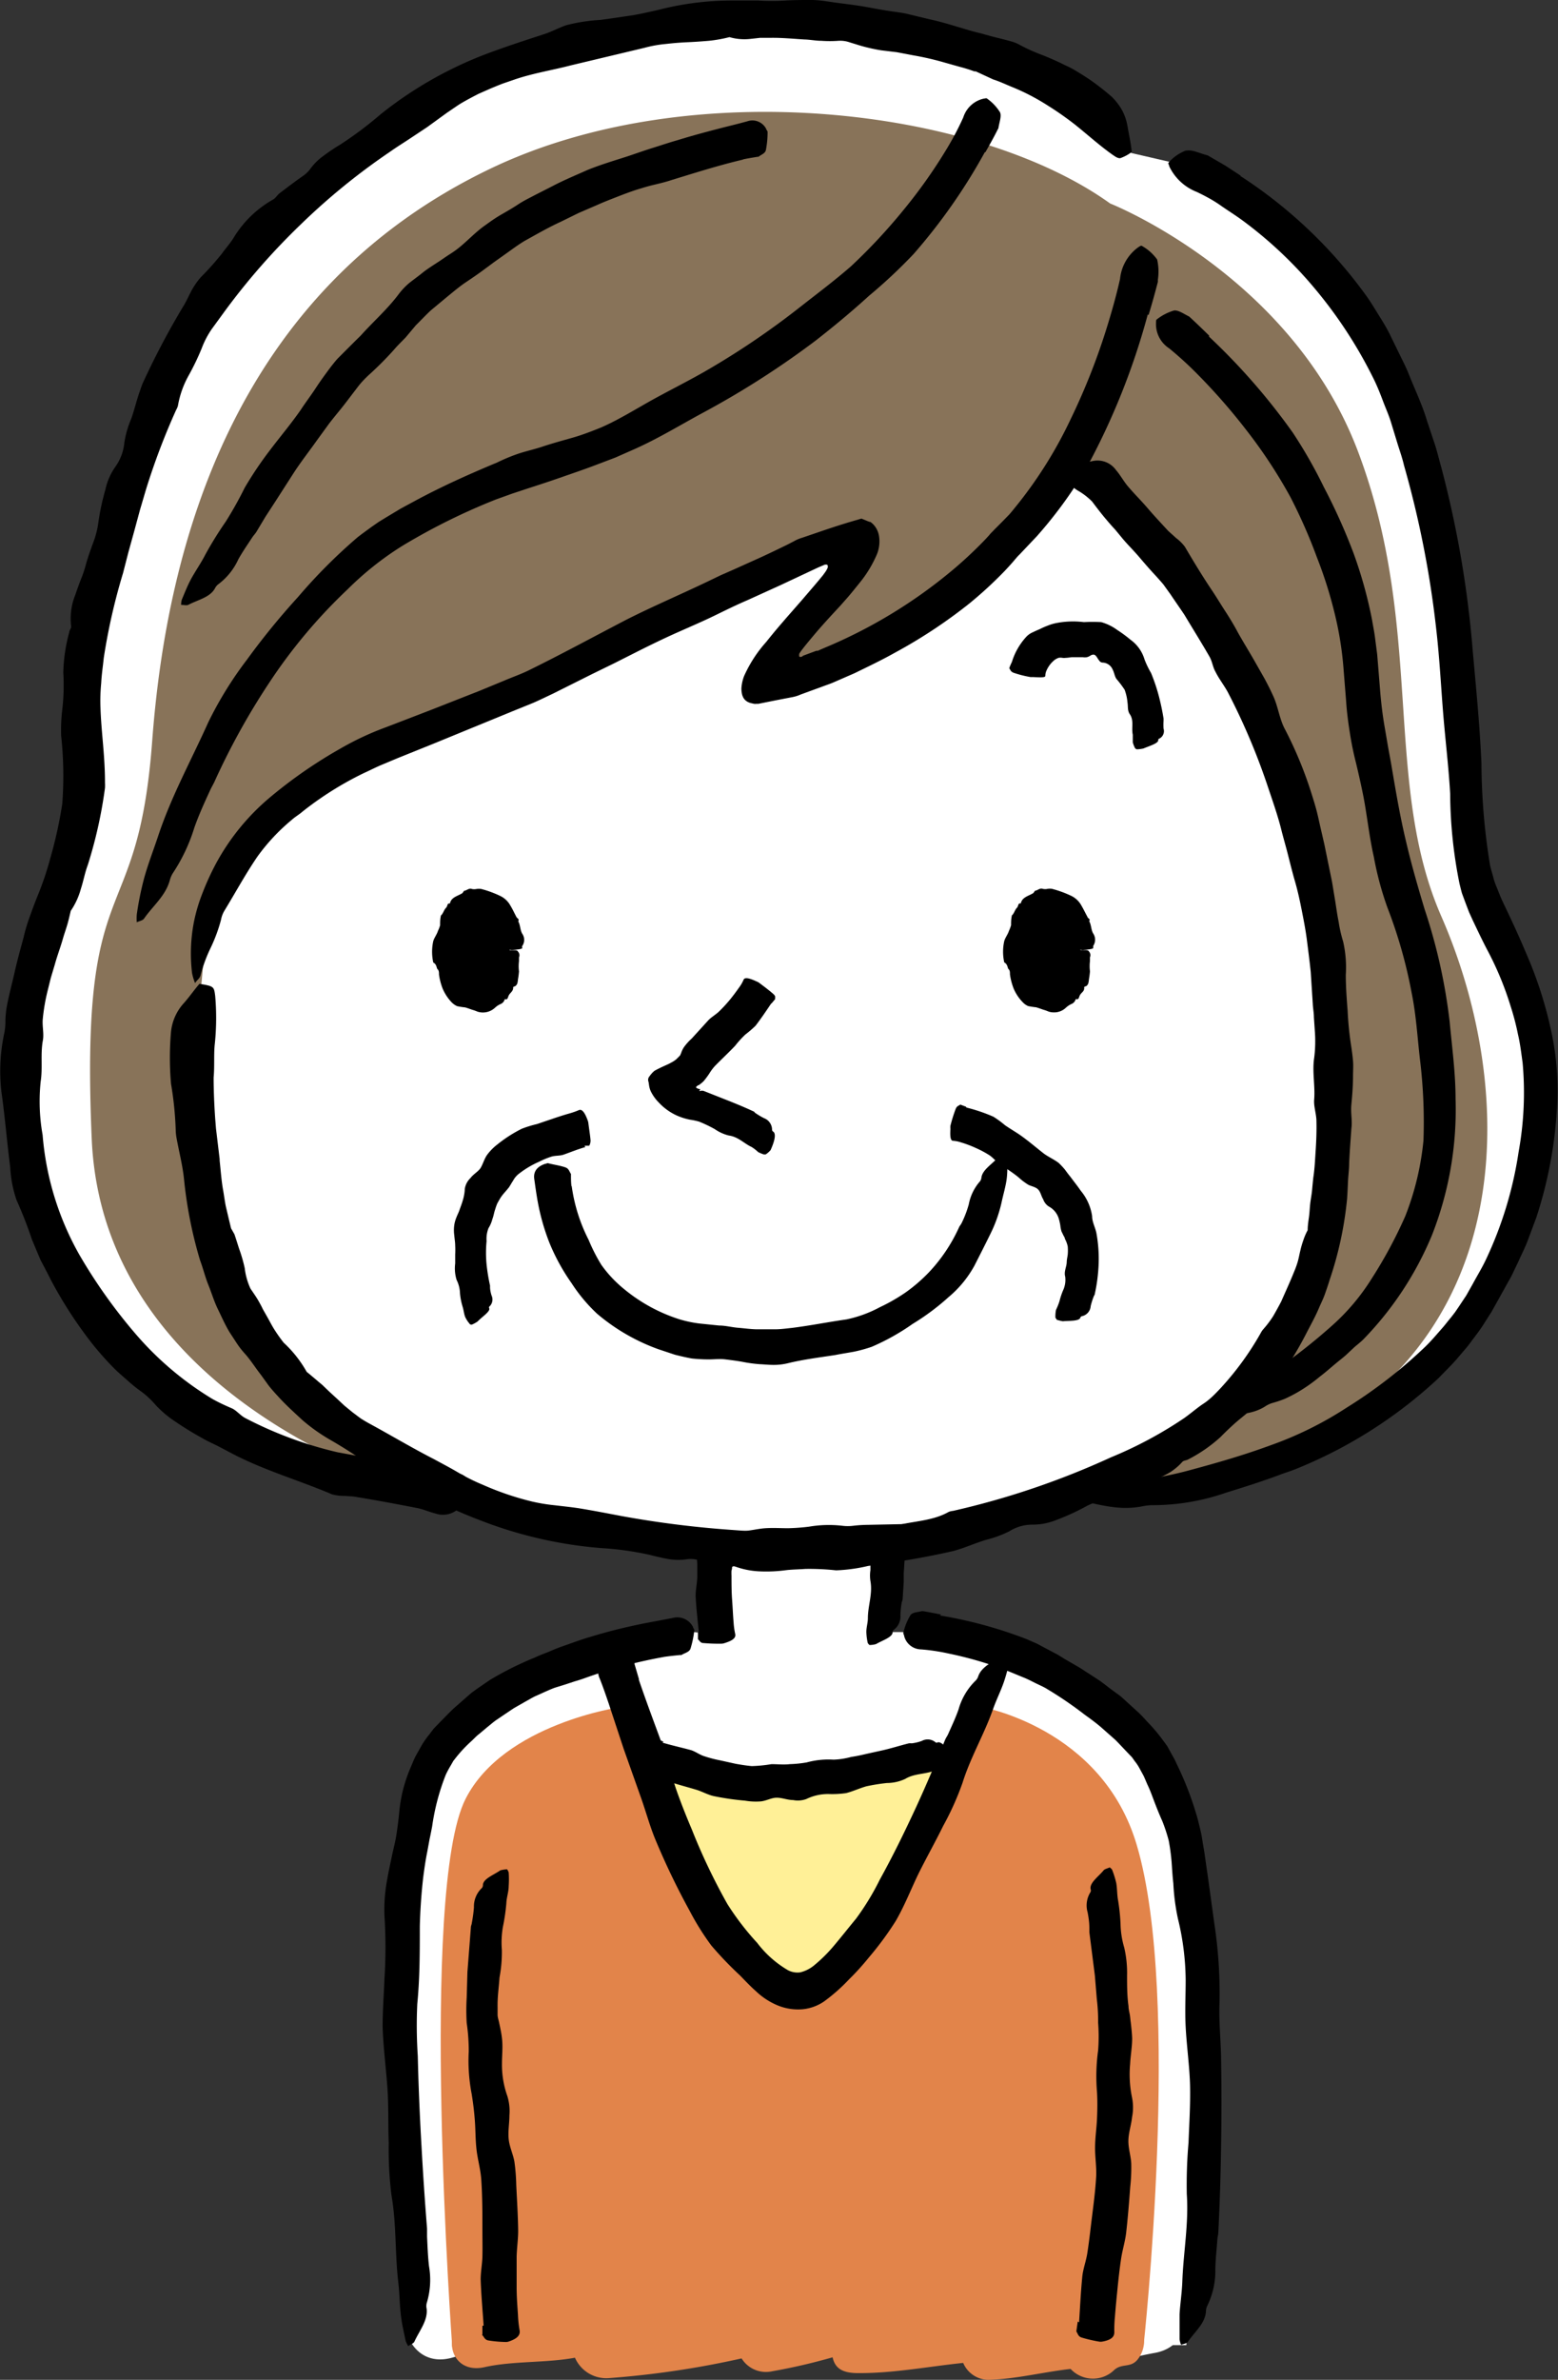 <svg xmlns="http://www.w3.org/2000/svg" viewBox="0 0 152.86 233.31"><rect x="0" y="0" width="152.86" height="233.31" fill="#333333" stroke="none"/><defs><style>.cls-1{fill:#fff;}.cls-2{fill:#887359;}.cls-3{fill:#e2844a;}.cls-4{fill:#fff097;}</style></defs><g id="Layer_2" data-name="Layer 2"><g id="イラスト"><path class="cls-1" d="M111.32,222.67c-1,.18-2,.5-3,.76a3.4,3.4,0,0,0-2.68-1.29c-3.67.08-7.34,1-11,1.21a4.13,4.13,0,0,0-3.94-1.51l-3.55.8a4.21,4.21,0,0,0-3.76-1.4c-2.74.31-5.49.8-8.23,1.23a3.51,3.51,0,0,0-3.4-2.49c-5.85.17-11.47,1.49-17.16,2.57a3.65,3.65,0,0,0-2.36-.89,30.58,30.58,0,0,0-9.43,1.49c-5,1.36-3.57,9.37,1.5,8,1.1-.3,2.2-.63,3.3-.9a4.14,4.14,0,0,0,3.52,1.14c3.16-.46,6.3-1.18,9.44-1.83a3.58,3.58,0,0,0,3.15,1.88,75.73,75.73,0,0,0,14.65-1.29c.85,1.19,2.31.54,4,.28,2.08-.32,4.14.68,6.2.22a4.59,4.59,0,0,0,1.84.67c3.81.54,7.46-.31,11.17-.79a4.06,4.06,0,0,0,2.72,1.39c3,.35,6.07-.73,9-1.25C118.47,229.74,116.48,221.74,111.32,222.67Z"/><path class="cls-1" d="M48.36,148.39a84.85,84.85,0,0,0,27.36,4.15h.41a84.66,84.66,0,0,0,27.27-4.67l1.61-.76s28.79-1.59,39.76-19.55,5-30.32,1-38.95.36-22.16-6.41-44.31-24.72-28.46-24.72-28.46L111,15S99.52-.49,69.2,1.38,18.35,24.24,11.35,49.19s.23,22.86-6.76,39.65c-9.26,22.23,0,55.89,41.8,57.75Z"/><path class="cls-2" d="M105.14,45.46a47.66,47.66,0,0,1-28.48,21c-4.5,1.13,11.07-14.14,6.54-13.35-4.82.84-13.11,6.58-21.74,10.33-10.08,4.38-20.32,7-29.23,13.75C18.77,87.42,20.4,92.6,19.58,98c0,0-1,25.13,7,35.35S43.7,147,43.7,147,10.19,138.85,9,111.67s4.5-19.82,5.93-39,8-44.14,33.3-56.19c19.57-9.31,47.61-5.93,60.69,3.47,0,0,17.78,7,24.32,24.32s2.42,32.42,8.17,45.56c8.58,19.62,7.77,49.66-28,56.2,0,0-4.7,1,0-3.07s18.39-6.33,17.37-39.84S117.8,57.32,105.14,45.46Z"/><path class="cls-1" d="M40.69,229.92s-5.38-49,3.42-59,24-10.91,24-10.91l2.59.28-.91-8.73h17L85.91,160h2.56s15.24.84,24,10.91,3.92,59,3.92,59Z"/><path class="cls-3" d="M44.37,230.09s-3.27-44.73,1.31-53.74c3.76-7.38,15.24-9,15.24-9S70.75,195,77.79,195s18.35-27.69,18.35-27.69,12,2,15.4,13.6c4.42,14.91.65,49.15.65,49.15Z"/><path class="cls-4" d="M64.07,173s6.55,20.51,14.21,20.51S93.81,172.3,93.81,172.3s-11.68,2.33-16,2.33S64.07,173,64.07,173Z"/><path class="cls-3" d="M107.26,226.09a51.75,51.75,0,0,0-6.45.85,2.46,2.46,0,0,0-2.37-1.52,91.1,91.1,0,0,0-9.18.89,3,3,0,0,0-3.53-3.13c-2,.33-4,.87-6,1.39a2.46,2.46,0,0,0-1.8-.76c-4.55.08-8.84,1.47-13.21,2.46a2.93,2.93,0,0,0-3.39-2.15q-7.28,1.23-14.47,2.82c-3.8.83-3.09,6,.71,5.12,2.8-.62,6-.39,8.84-.92a3.36,3.36,0,0,0,3.35,2,89.63,89.63,0,0,0,13-1.93,2.81,2.81,0,0,0,3,1.26,57.24,57.24,0,0,0,5.93-1.37c.27,1.27,1.23,1.57,2.67,1.55,3.41,0,6.76-.65,10.14-1a2.72,2.72,0,0,0,2.46,1.66c2.73-.07,5.39-.77,8.08-1.07a3,3,0,0,0,4.19.19c.79-.82,1.67-.22,2.39-1.12C113.79,228.54,109.81,224.33,107.26,226.09Z"/><path d="M50,93.13c0,2.35-1.51,4.64-3.27,4.6S43.57,95.36,43.62,93s1.5-4.64,3.27-4.61S50.05,90.78,50,93.13Z"/><path d="M50.21,93.13,49.29,93c-.42-.05-.51-.11-.42-.18a1,1,0,0,0,.18-.16.55.55,0,0,0,0-.5s-.07,0-.1-.07-.12,0-.09-.09c.22-.32,0-.59,0-.86s-.22-.33-.3-.51.09-.29,0-.35c-.37-.21-.46-.59-.74-.8l-.24-.2a.21.21,0,0,0-.28,0c-.1.07-.12-.08-.19-.14a.63.63,0,0,0-.23-.12.3.3,0,0,0-.24.1.19.19,0,0,1-.17.09.47.47,0,0,1-.22,0c-.09,0-.09.11-.15.12a.52.52,0,0,0-.45.29c-.09.22-.3.33-.35.58s-.13.29-.17.45a4.16,4.16,0,0,0,0,.61c0,.06-.08.11-.14.16a.22.22,0,0,0-.07.28c.06.12-.1.19-.17.28s-.09,0-.06,0c.31.24-.2.3-.25.48s-.26.22-.16.35a.52.52,0,0,1,.09.3c0,.07,0,.14-.16.22s-.14.16,0,.22.1.13.14.2a1.19,1.19,0,0,0,.19.2l.06.07a3.44,3.44,0,0,0,.24.68c0,.08.2.11.16.22s-.12.22-.07.3a.26.26,0,0,0,.09.12c.15.1.24.2,0,.5,0,.05,0,.05,0,.08s0,.21,0,.31,0,.07.05.07.17.14.18.28a.34.34,0,0,0,.33.28,3.13,3.13,0,0,1,1,.3.61.61,0,0,0,.35.07c.06,0,.11-.1.16-.14s.17.08.27.09a.43.43,0,0,0,.25,0,.35.35,0,0,0,.16-.22c0-.24.2-.33.31-.47s.29-.13.29-.32c0-.34.32-.45.39-.75a3.62,3.62,0,0,0,.14-.67c0-.12-.11-.28-.18-.41s0,0,0-.06-.09-.27-.16-.4a.42.42,0,0,1,0-.39c0-.07.22-.13.6-.18s.52-.1.77-.16c.8,0,.8,0,.89.14a.52.52,0,0,1,.1.57c0,.12,0,.25,0,.37a4,4,0,0,0,0,1s0,0,0,0a7.58,7.58,0,0,1-.1.78,2.17,2.17,0,0,1-.07.42.65.65,0,0,1-.16.22c-.06.07-.27.06-.24.18,0,.37-.31.49-.44.77s-.08.41-.39.36a.68.68,0,0,1-.4.47,1.93,1.93,0,0,0-.55.36,1.74,1.74,0,0,1-1.68.4c-.17-.06-.32-.13-.47-.17s-.53-.19-.79-.26a6.67,6.67,0,0,1-.78-.12,1.74,1.74,0,0,1-.56-.4,4.47,4.47,0,0,1-.86-1.32,6.07,6.07,0,0,1-.36-1.39c0-.18,0-.38-.13-.5s-.07-.48-.43-.67c0,0,0,0,0,0a4.8,4.8,0,0,1,0-2.1c.1-.34.35-.64.46-1a3.29,3.29,0,0,0,.21-.55c0-.28,0-.59.07-.9,0,0,0,0,0-.05.24-.2.28-.52.5-.75s.07-.45.4-.44c.1-.6.75-.72,1.2-1,.09-.07.14-.26.27-.26s.41-.27.67-.16a1.11,1.11,0,0,0,.47,0,1.69,1.69,0,0,1,.45,0,10.41,10.41,0,0,1,1.86.68,2.23,2.23,0,0,1,1,.94c.24.39.41.78.61,1.15.05.08.17.14.2.23s-.07.18,0,.24c.18.37.15.79.36,1.15a1.05,1.05,0,0,1,0,1.2c-.05.07,0,.14,0,.2S51.05,93.08,50.21,93.13Z"/><path d="M106,93.13c0,2.35-1.51,4.64-3.27,4.6S99.58,95.36,99.63,93s1.5-4.64,3.27-4.61S106.06,90.78,106,93.13Z"/><path d="M106.22,93.13,105.3,93c-.42-.05-.51-.11-.42-.18a1,1,0,0,0,.18-.16.55.55,0,0,0,0-.5s-.07,0-.1-.08-.12,0-.09-.08c.22-.32,0-.59,0-.86s-.22-.34-.3-.51.09-.29,0-.35c-.36-.21-.45-.59-.74-.8l-.23-.2a.22.22,0,0,0-.29,0c-.09.07-.11-.08-.18-.14a.72.72,0,0,0-.23-.12.3.3,0,0,0-.24.1.19.19,0,0,1-.17.09.53.53,0,0,1-.23,0c-.08,0-.08.11-.14.12a.52.52,0,0,0-.45.29c-.09.22-.3.34-.35.58s-.13.29-.17.45a4.16,4.16,0,0,0,0,.61c0,.07-.08.11-.14.16a.23.23,0,0,0-.08.28c.07.13-.09.19-.16.28s-.09,0-.06,0c.31.24-.2.3-.25.48s-.26.23-.16.35.07.2.1.3,0,.14-.17.22-.13.16,0,.22.1.13.14.2a1.19,1.19,0,0,0,.19.2l.06.07a3.23,3.23,0,0,0,.24.68c0,.08.2.12.16.22s-.12.22-.07.3,0,.09.09.13.24.19,0,.49c0,.05,0,.05,0,.08s0,.21,0,.31,0,.07.05.07.17.14.18.28a.34.34,0,0,0,.33.28,3.13,3.13,0,0,1,1,.3.61.61,0,0,0,.35.07c.06,0,.11-.1.16-.14s.17.08.27.09a.31.31,0,0,0,.41-.23,1.1,1.1,0,0,1,.31-.47c.09-.11.29-.13.29-.32,0-.34.32-.45.39-.75a3.8,3.8,0,0,0,.14-.67c0-.12-.11-.28-.18-.41a.09.09,0,0,1,0-.07c.06-.11-.09-.26-.16-.39a.42.42,0,0,1,0-.39q0-.1.6-.18c.28,0,.52-.1.77-.16.8,0,.8,0,.89.14a.52.52,0,0,1,.1.57c0,.12,0,.25,0,.37a4,4,0,0,0,0,1v0a7.06,7.06,0,0,1-.1.77,2.14,2.14,0,0,1-.07.43.62.62,0,0,1-.15.22c-.07.07-.27.06-.25.18.05.37-.3.49-.43.77s-.08.41-.4.36a.68.68,0,0,1-.4.47,2.08,2.08,0,0,0-.55.36,1.65,1.65,0,0,1-1.18.47,1.68,1.68,0,0,1-.5-.07c-.16-.06-.32-.13-.47-.17s-.53-.19-.79-.26a7.38,7.38,0,0,1-.78-.12,1.59,1.59,0,0,1-.55-.4,4.32,4.32,0,0,1-.87-1.32,6.07,6.07,0,0,1-.36-1.39c0-.18,0-.38-.13-.5s-.07-.48-.43-.67c0,0,0,0,0,0a4.76,4.76,0,0,1,0-2.09c.1-.35.35-.65.46-1a3.78,3.78,0,0,0,.21-.56c0-.28,0-.59.07-.9a.13.13,0,0,1,0-.05c.24-.2.28-.52.49-.74s.07-.46.4-.45c.11-.6.76-.72,1.21-1,.09-.07.14-.26.27-.26s.4-.27.67-.16a1.1,1.1,0,0,0,.47,0,1.3,1.3,0,0,1,.44,0,10.52,10.52,0,0,1,1.87.68,2.23,2.23,0,0,1,1,.94c.23.39.41.78.61,1.14,0,.09.17.15.2.24s-.07.18,0,.24c.18.37.15.79.36,1.14a1.09,1.09,0,0,1,0,1.21c0,.07,0,.13,0,.2S107.06,93.07,106.22,93.13Z"/><path d="M105.31,45.72c.66-.19,1.29-.4,1.94-.53a2.23,2.23,0,0,1,2.25.9c.4.46.69,1,1.09,1.5.64.77,1.36,1.47,2,2.22s1.33,1.48,2,2.21c.26.25.53.47.79.72a4.18,4.18,0,0,1,.87.86c.85,1.44,1.7,2.85,2.62,4.22.46.68.88,1.39,1.33,2.08s.88,1.4,1.26,2.12c.56,1,1.19,2,1.75,3l.87,1.53c.27.51.53,1,.78,1.56.54,1.09.65,2.37,1.23,3.42a39.13,39.13,0,0,1,2.59,6.28c.17.54.34,1.08.49,1.65s.26,1.12.39,1.68l.38,1.65.34,1.66.41,2,.33,2c.1.65.19,1.29.32,1.93a13.12,13.12,0,0,0,.44,1.93,11.32,11.32,0,0,1,.26,3.25c0,1.18.09,2.36.18,3.54a32.47,32.47,0,0,0,.36,3.53c.07.47.13.93.17,1.4s0,.94,0,1.41c0,.94-.07,1.88-.16,2.81s.11,1.58,0,2.37c-.08,1.14-.17,2.28-.22,3.41,0,.57-.08,1.15-.11,1.73s-.05,1.15-.09,1.73a35.18,35.18,0,0,1-1.72,8c-.14.47-.3.92-.46,1.38s-.38.89-.57,1.33c-.37.89-.85,1.73-1.29,2.59a35.28,35.28,0,0,1-3.84,5.92,13.76,13.76,0,0,1-1.88,1.78c-.46.39-.93.75-1.37,1.15s-.87.81-1.29,1.24a14.59,14.59,0,0,1-3.2,2.21c-.18.09-.44.09-.56.24a5.74,5.74,0,0,1-1.18,1,9.24,9.24,0,0,1-1.38.67c-1,.4-2,.63-2.87,1.08a41.3,41.3,0,0,0-3.86,1.52,22.43,22.43,0,0,1-3,1.39,6.27,6.27,0,0,1-2.37.48,4.23,4.23,0,0,0-2.32.66,10.89,10.89,0,0,1-2.27.83c-.82.25-1.61.58-2.43.86-.29.09-.58.19-.88.26-2.73.62-5.49,1.07-8.26,1.44a16.13,16.13,0,0,1-3.14.43,24.87,24.87,0,0,0-3-.14c-.63.05-1.26.05-1.88.12a14.46,14.46,0,0,1-2.62.12,8,8,0,0,1-2.58-.54,4.54,4.54,0,0,0-.91-.07c-.89-.17-1.78-.34-2.66-.53a2.74,2.74,0,0,0-.9-.06,5.86,5.86,0,0,1-1.87,0c-.61-.11-1.22-.25-1.83-.41a30.27,30.27,0,0,0-4.77-.67A41.85,41.85,0,0,1,47,149c-.76-.29-1.52-.6-2.26-.93l-1.13-.47-1.11-.5a11.86,11.86,0,0,0-1.14-.4c-.39-.14-.77-.26-1.14-.42a15.66,15.66,0,0,1-2.78-1.82c-1.61-1.15-3.22-2.26-5-3.28a17.64,17.64,0,0,1-2.76-1.95c-.83-.77-1.68-1.53-2.44-2.38-.3-.32-.59-.65-.87-1l-.78-1.08c-.55-.7-1-1.44-1.6-2.1a8.17,8.17,0,0,1-.77-1l-.7-1.07c-.44-.73-.78-1.51-1.15-2.27s-.61-1.58-.93-2.37-.51-1.61-.81-2.4a42.31,42.31,0,0,1-1.58-8c-.14-1.34-.49-2.67-.73-4a4.78,4.78,0,0,1-.08-.76,33.26,33.26,0,0,0-.46-4.54,29.3,29.3,0,0,1,0-5.13,4.91,4.91,0,0,1,1.26-2.79c.55-.62,1-1.28,1.53-1.89,1.43.23,1.42.28,1.54,1.16a24.75,24.75,0,0,1-.05,4.87c-.09,1,0,2.1-.1,3.15,0,1.32.06,2.65.15,4l.08,1,.12,1,.24,2v.15c.11,1,.18,2.06.36,3,.08.49.15,1,.24,1.46l.34,1.44.18.74L23,121c.17.49.32,1,.47,1.45a14.84,14.84,0,0,1,.54,1.87,6.61,6.61,0,0,0,.56,2c.29.44.6.86.85,1.32.13.23.25.45.36.69l.38.67c.26.45.49.92.77,1.36s.58.86.9,1.27a11.65,11.65,0,0,1,2.26,2.86c.52.42,1,.84,1.53,1.28l.72.69.73.67.73.68.78.64.8.6c.28.18.57.35.86.51,2.12,1.15,4.17,2.38,6.32,3.48.79.43,1.6.85,2.38,1.31s1.6.87,2.45,1.22a28.3,28.3,0,0,0,4.75,1.62,17.49,17.49,0,0,0,2.28.38c.76.09,1.53.17,2.29.28,1.43.23,2.86.51,4.29.78A98.36,98.36,0,0,0,72,150a93.06,93.06,0,0,0,11.08.19,16.22,16.22,0,0,0,4.24-.46c1.9-.63,4-.51,5.76-1.51a1.58,1.58,0,0,1,.43-.1A79,79,0,0,0,109,142.87a39.74,39.74,0,0,0,7.19-3.85c.65-.46,1.26-1,1.9-1.42s1.19-1,1.74-1.59a28.73,28.73,0,0,0,3.86-5.32,1.92,1.92,0,0,1,.23-.35,10.26,10.26,0,0,0,1-1.32c.27-.47.53-.94.78-1.42.44-1,.9-2,1.3-3a8.29,8.29,0,0,0,.35-1c.09-.34.15-.68.23-1a8.94,8.94,0,0,1,.29-1,6,6,0,0,1,.43-1c0-.44.07-.88.13-1.31s.07-.87.12-1.3.14-.86.18-1.3.08-.87.13-1.3c.13-.85.17-1.79.23-2.7s.09-1.84.07-2.76c0-.73-.29-1.46-.22-2.17.1-1.36-.21-2.72,0-4.06a13.06,13.06,0,0,0,.06-2.65l-.09-1.33c0-.43-.09-.87-.11-1.31l-.2-3.11c-.1-1-.24-2.06-.37-3.09s-.32-2-.53-3.06-.42-2-.72-3c-.22-.79-.42-1.59-.62-2.38s-.43-1.57-.63-2.36c-.36-1.47-.91-3-1.43-4.56a64.1,64.1,0,0,0-3.84-9c-.37-.68-.86-1.29-1.21-2-.26-.45-.31-1-.58-1.47-.8-1.39-1.64-2.73-2.46-4.1-.44-.66-.9-1.31-1.36-2l-.72-1c-.26-.3-.52-.6-.79-.89-.54-.58-1.06-1.18-1.57-1.78s-1.08-1.16-1.59-1.76l-.76-.92c-.27-.29-.53-.58-.78-.88-.52-.6-1-1.23-1.49-1.88a6.61,6.61,0,0,0-1.27-1C105,47.68,104.87,47.35,105.31,45.72Z"/><path d="M112.61,30.83A69,69,0,0,1,106.53,46a42.82,42.82,0,0,1-4.81,6.58l-1.64,1.73-.21.21-.09.1s0,0,0,0l-.4.47c-.27.31-.54.6-.81.89a40.09,40.09,0,0,1-3.47,3.19A49.63,49.63,0,0,1,87.78,64c-1.28.72-2.61,1.35-3.94,2l-2,.87c-.3.14-.79.3-1.21.46l-1.29.47-.79.29a3.63,3.63,0,0,1-.79.25l-1.66.32L74.4,69l-.21,0A.69.69,0,0,1,74,69a2.61,2.61,0,0,1-.27-.06,1.27,1.27,0,0,1-.54-.24,1,1,0,0,1-.25-.29,1.66,1.66,0,0,1-.13-.32,2.86,2.86,0,0,1-.07-.57A4,4,0,0,1,73,66.29a12.86,12.86,0,0,1,2.17-3.35c1-1.25,1.35-1.63,1.93-2.31l1.62-1.85c.53-.62,1.06-1.23,1.58-1.85l.43-.52.19-.26a2.31,2.31,0,0,0,.28-.48.37.37,0,0,0,0-.25.14.14,0,0,0-.11-.07s-.1,0-.15,0l-.66.28-.62.29-3.09,1.45-3.26,1.48c-1.1.47-2.17,1-3.26,1.53s-2.19,1-3.29,1.49c-1.46.64-2.9,1.34-4.33,2.06l-2.14,1.08-2.19,1.07L54.26,68c-.64.3-1.29.62-1.93.9l-2,.81-7.85,3.22L39,74.33l-1.67.7c-.55.24-1.08.51-1.63.76a32.4,32.4,0,0,0-6,3.76c-.34.3-.75.53-1.09.84A19.35,19.35,0,0,0,25.24,84c-1.19,1.75-2.15,3.53-3.25,5.33a2.76,2.76,0,0,0-.31.86,15.78,15.78,0,0,1-1,2.71,14.31,14.31,0,0,0-1,2.71c-.07.31-.37.48-.54.77a5.19,5.19,0,0,1-.3-1A16.22,16.22,0,0,1,19,90.52a16.49,16.49,0,0,1,.88-3,26,26,0,0,1,1.3-2.84,22.31,22.31,0,0,1,5.31-6.51,46,46,0,0,1,6.85-4.75,28.63,28.63,0,0,1,4.41-2.08l4.45-1.71,4.84-1.9,2.42-1c.8-.34,1.63-.63,2.39-1,3.26-1.6,6.38-3.3,9.65-5,2.6-1.31,5.3-2.46,7.93-3.72l1.29-.62,1.32-.58,2.62-1.18c.87-.4,1.74-.82,2.6-1.24l.64-.33a3.44,3.44,0,0,1,.77-.33l2.08-.71c.82-.28,1.66-.55,2.51-.81l1.26-.37.63.26.16.06.07,0,.1.07a1.91,1.91,0,0,1,.37.38,2.16,2.16,0,0,1,.38.87,3.35,3.35,0,0,1-.18,1.83,11.67,11.67,0,0,1-1.76,2.89l-.59.73c-.19.23-.42.51-.58.69l-.69.78c-.93,1-1.86,2-2.73,3.05-.41.49-.84,1-1.19,1.49l-.1.16,0,.08a.3.3,0,0,0,0,.12c0,.14.15.11.25.08a.26.26,0,0,0,.12-.09l.83-.31.49-.18.14,0,.22-.1.44-.19a48.79,48.79,0,0,0,12.84-7.86,40.76,40.76,0,0,0,3-2.84l.31-.34a2.35,2.35,0,0,1,.19-.22l.15-.15.18-.19.73-.73.73-.75c.23-.26.45-.54.67-.81a42.34,42.34,0,0,0,5.38-8.6,64.36,64.36,0,0,0,3.44-8.67c.52-1.66,1-3.35,1.37-5a4.37,4.37,0,0,1,1.8-3.12c.11-.06.26-.18.33-.13a4.61,4.61,0,0,1,1.51,1.34,5.31,5.31,0,0,1,.07,2,.84.84,0,0,1,0,.2c-.28,1.08-.58,2.17-.91,3.24Z"/><path d="M46.41,146.22c-.44.54-.85,1.08-1.31,1.57a2.25,2.25,0,0,1-2.37.59c-.61-.15-1.2-.42-1.81-.54-2-.39-4-.76-6-1.09-.36-.07-.73-.06-1.09-.1a4.29,4.29,0,0,1-1.25-.15c-3.17-1.35-6.45-2.29-9.52-3.85l-1.62-.85c-.54-.28-1.1-.51-1.63-.83A32.33,32.33,0,0,1,16.67,139a10.73,10.73,0,0,1-1.42-1.28,8.39,8.39,0,0,0-1.38-1.29,14.8,14.8,0,0,1-1.39-1.12c-.44-.39-.9-.77-1.31-1.19a29.84,29.84,0,0,1-2.35-2.68,42.08,42.08,0,0,1-3.85-6c-.32-.65-.66-1.28-1-1.93l-.84-2a41.17,41.17,0,0,0-1.5-3.84A11.68,11.68,0,0,1,1,114.41c-.32-2.47-.51-4.9-.86-7.37a17.71,17.71,0,0,1,.3-5.85A5.84,5.84,0,0,0,.53,100a10.24,10.24,0,0,1,.12-1.23c.21-1.17.53-2.32.79-3.48s.58-2.3.89-3.45a16,16,0,0,1,.6-2c.23-.65.49-1.34.73-1.94a30.57,30.57,0,0,0,1.28-3.78,42.63,42.63,0,0,0,1.17-5.32A36.67,36.67,0,0,0,6,72.13a17.12,17.12,0,0,1,.11-2.57,20.75,20.75,0,0,0,.1-3.62A16.27,16.27,0,0,1,6.79,62c0-.21.22-.41.19-.6a6.23,6.23,0,0,1,.41-3.09c.17-.5.35-1,.53-1.47a11.07,11.07,0,0,0,.5-1.47c.18-.68.43-1.35.66-2a9.18,9.18,0,0,0,.55-2A23.18,23.18,0,0,1,10.34,48a6.1,6.1,0,0,1,1-2.27,4.86,4.86,0,0,0,.86-2.33,9.59,9.59,0,0,1,.69-2.38c.29-.83.49-1.69.78-2.53.11-.3.2-.6.32-.89A76.55,76.55,0,0,1,18,30c.29-.47.52-1,.77-1.47a7.39,7.39,0,0,1,.92-1.34,27.77,27.77,0,0,0,2.06-2.3c.38-.53.81-1,1.16-1.56a10.57,10.57,0,0,1,3.87-3.76c.27-.15.43-.46.68-.65.75-.56,1.48-1.13,2.25-1.66a3.14,3.14,0,0,0,.68-.63,5.67,5.67,0,0,1,1.36-1.36,17.39,17.39,0,0,1,1.61-1.08,37.07,37.07,0,0,0,4-3A38.4,38.4,0,0,1,48.5,5c1.58-.58,3.17-1.09,4.76-1.61.79-.24,1.52-.65,2.3-.92a17.62,17.62,0,0,1,3.37-.52c1-.13,2-.29,3-.43.5-.08,1-.18,1.49-.29s1-.21,1.49-.34A28.9,28.9,0,0,1,71.71.05c.89,0,1.79,0,2.68,0a21.47,21.47,0,0,0,2.66,0C77.9,0,78.75,0,79.61,0s1.69.17,2.54.28,1.69.21,2.53.35,1.68.32,2.52.44c.68.11,1.37.17,2,.34l2,.48c1.36.29,2.67.73,4,1.11.34.1.69.19,1,.26l1,.28c.69.18,1.39.34,2.08.54a3.29,3.29,0,0,1,.75.31,17.49,17.49,0,0,0,2.22,1c.75.3,1.49.62,2.24,1a9.33,9.33,0,0,1,1.21.64c.4.24.79.49,1.17.74a25.9,25.9,0,0,1,2.2,1.71,5.85,5.85,0,0,1,1,1.29,5.09,5.09,0,0,1,.55,1.59c.15.87.34,1.71.42,2.54a4.11,4.11,0,0,1-1.14.61c-.25,0-.41-.11-.76-.35-1.31-.93-2.48-2-3.74-3a31.24,31.24,0,0,0-2.58-1.8,21.35,21.35,0,0,0-3.52-1.83c-.62-.25-1.21-.54-1.85-.74L95.74,7,95.6,7a14.92,14.92,0,0,0-1.48-.46l-1.49-.42a27.92,27.92,0,0,0-3-.69L88,5.12C87.5,5.06,87,5,86.43,4.93a17.5,17.5,0,0,1-2-.45l-1.07-.33A2.84,2.84,0,0,0,82.26,4a11.79,11.79,0,0,1-1.68,0c-.56,0-1.11-.12-1.67-.13-1.11-.07-2.22-.18-3.34-.16-.32,0-.65,0-1,0l-1,.11a5.25,5.25,0,0,1-2-.18A13.67,13.67,0,0,1,69.55,4c-.71.06-1.41.11-2.11.14s-1.41.09-2.11.17a12,12,0,0,0-2.07.37L56,6.41c-1.8.47-3.66.76-5.44,1.36l-1.22.42c-.4.15-.8.32-1.19.48l-1.18.52q-.57.29-1.14.6c-.34.19-.68.38-1,.6l-1,.68-1.9,1.38-1.84,1.22c-.62.41-1.24.79-1.84,1.22A64.32,64.32,0,0,0,29.51,22a66.07,66.07,0,0,0-7.43,8.47l-1.29,1.77a8.73,8.73,0,0,0-1,1.91,24.88,24.88,0,0,1-1.33,2.75,9.31,9.31,0,0,0-1,2.86,1.48,1.48,0,0,1-.17.41A67.22,67.22,0,0,0,14.32,48l-.59,2-.56,2.07-.57,2.06-.53,2.06a59.77,59.77,0,0,0-1.89,8.31c-.08.81-.21,1.63-.25,2.45a18.33,18.33,0,0,0-.07,2.46c.07,2.33.45,4.73.44,7.34a4.07,4.07,0,0,1,0,.5,44.58,44.58,0,0,1-1.68,7.53c-.29.76-.43,1.58-.68,2.34a7.2,7.2,0,0,1-1,2.18c-.12.51-.21.92-.34,1.36s-.28.86-.41,1.3c-.24.87-.57,1.71-.81,2.59l-.39,1.3-.33,1.33a18.77,18.77,0,0,0-.46,2.68c-.08.72.14,1.48,0,2.17-.24,1.33,0,2.69-.21,4a18.69,18.69,0,0,0,.19,5.23A28.46,28.46,0,0,0,7.78,123a51.87,51.87,0,0,0,5.6,7.86,31.19,31.19,0,0,0,7.38,6.24c.67.39,1.37.7,2.06,1,.46.25.81.71,1.28.94a38.38,38.38,0,0,0,9,3.33c3.19.6,6.4,1.09,9.6,2a7,7,0,0,0,1.71.08C45.53,144.42,45.81,144.65,46.41,146.22Z"/><path d="M121.68,17.24a46.14,46.14,0,0,1,12.5,11.94c.41.59.77,1.2,1.15,1.81s.75,1.21,1.06,1.85l.93,1.91c.31.64.64,1.27.9,1.93.6,1.51,1.32,3,1.78,4.55l.77,2.31c.25.77.43,1.55.65,2.32a102.42,102.42,0,0,1,3.08,18c.33,3.67.69,7.34.85,11a63.05,63.05,0,0,0,.85,10c.08.36.19.7.29,1.06a5.89,5.89,0,0,0,.33,1l.4,1c.15.35.33.72.5,1.08.69,1.44,1.37,2.92,2,4.42a39.73,39.73,0,0,1,2.44,7.51,27.47,27.47,0,0,1,.58,8,41.8,41.8,0,0,1-2,10.41l-.81,2.17c-.26.73-.62,1.4-.93,2.11l-.48,1a9,9,0,0,1-.52,1l-1.11,2-.56,1-.64,1c-.41.68-.9,1.3-1.37,1.93-.23.32-.48.62-.74.92l-.76.89c-.53.59-1.09,1.13-1.63,1.7a45.34,45.34,0,0,1-13.89,8.89c-.5.21-1,.37-1.52.55-1.83.7-3.7,1.28-5.56,1.86a21.86,21.86,0,0,1-7.24,1.2,6.28,6.28,0,0,0-1,.13c-2.33.43-4.29-.25-6.31-.64-.31-.06-.5-.37-.73-.57.32-.08.65-.22,1-.27,1.58-.23,3.15-.55,4.72-.84,2-.36,4.06-.69,6-1.22,2.69-.72,5.36-1.49,8-2.46a35.14,35.14,0,0,0,7.45-3.68,47.3,47.3,0,0,0,7.65-5.91c.64-.61,1.2-1.28,1.78-1.94.29-.33.55-.69.82-1l.4-.52.37-.54.73-1.1.66-1.17c.42-.78.89-1.54,1.27-2.35A37.65,37.65,0,0,0,149,112.9a32.44,32.44,0,0,0,.39-8.69c-.13-.94-.24-1.89-.46-2.82a24.72,24.72,0,0,0-.73-2.78A31,31,0,0,0,146,93.28c-.53-1-1-2-1.51-3.07l-.36-.79-.35-.92-.34-.92c-.09-.31-.16-.62-.24-.93a45.65,45.65,0,0,1-.92-8.85c-.16-2.76-.5-5.47-.71-8.16s-.36-5.46-.68-8.16a97.6,97.6,0,0,0-3.14-15.86c-.17-.74-.42-1.43-.64-2.14l-.65-2.13c-.22-.71-.53-1.38-.79-2.08s-.54-1.39-.86-2.05A44.22,44.22,0,0,0,129,28.29a40.6,40.6,0,0,0-7-6.61c-.72-.54-1.48-1-2.23-1.53s-1.53-.94-2.34-1.33a5,5,0,0,1-2.71-2.51c0-.11-.14-.29-.08-.35a4.19,4.19,0,0,1,1.68-1.19,2.13,2.13,0,0,1,1,.1c.37.11.77.26,1.12.35a.75.75,0,0,1,.2.1l1.57.91,1.53,1Z"/><path d="M75.65,98.4c-.49.73-1,1.48-1.52,2.16a10.66,10.66,0,0,1-1,.86c-.37.35-.71.73-1,1.1-.66.7-1.37,1.35-2,2a4.92,4.92,0,0,0-.54.73,8.12,8.12,0,0,1-.56.75l-.11.1-.09.08-.18.14-.1.07-.05,0-.08.06c-.09.08-.17.12-.1.19a.76.76,0,0,0,.33.13c.07,0,.08,0,0,.11s0,.07.09.07,0-.06.3,0l2.53,1c.77.31,1.55.63,2.34,1,.08,0,.13.13.21.17a6.9,6.9,0,0,0,.84.5,1.22,1.22,0,0,1,.79,1.15.22.22,0,0,0,.11.17c.38.26,0,1.25-.26,1.82a2.3,2.3,0,0,1-.47.41,1.14,1.14,0,0,1-.21,0,4.6,4.6,0,0,1-.53-.22,3.85,3.85,0,0,0-.66-.51c-.72-.33-1.31-1-2.23-1.12a4.21,4.21,0,0,1-1.38-.63,13.43,13.43,0,0,0-1.53-.73,6.38,6.38,0,0,0-.89-.19,6.1,6.1,0,0,1-1.32-.42,5.56,5.56,0,0,1-1.76-1.28,4.08,4.08,0,0,1-.69-.93,2,2,0,0,1-.22-.58c-.05-.23-.05-.41-.1-.55a.52.52,0,0,1,.12-.5,2.59,2.59,0,0,1,.48-.53c.39-.22.83-.42,1.23-.6.23-.1.36-.18.51-.26s.27-.17.4-.27l.32-.32a.37.37,0,0,0,.1-.16l.06-.14a2.55,2.55,0,0,1,.26-.55,5.34,5.34,0,0,1,.78-.87l1.63-1.79c.32-.33.76-.57,1.09-.9A14.58,14.58,0,0,0,71.62,98c.32-.39.62-.8.91-1.21a3.54,3.54,0,0,0,.42-.73c.09-.22.39-.25,1.22.13a2.29,2.29,0,0,1,.27.13c.48.36,1,.75,1.38,1.08s.17.36.24.54c0,0,0,0,0,0l-.35.42Z"/><path d="M57.42,112.46c-.72.2-1.42.49-2.13.74-.35.12-.78.08-1.15.18a7.62,7.62,0,0,0-1.22.5,9.14,9.14,0,0,0-2.12,1.28,2.23,2.23,0,0,0-.46.59c-.14.21-.26.43-.39.63-.28.37-.61.68-.85,1.06-.11.18-.21.36-.31.54a5.89,5.89,0,0,0-.21.59c-.11.31-.15.64-.27.94a3.15,3.15,0,0,1-.38.89,2.85,2.85,0,0,0-.19,1.27,11.78,11.78,0,0,0,0,2.3,18.6,18.6,0,0,0,.34,2.07c0,.07,0,.15,0,.22a3.22,3.22,0,0,0,.15.75A.93.93,0,0,1,48,128.1a.14.14,0,0,0,0,.16c.12.31-.7.83-1.15,1.3a3.22,3.22,0,0,1-.55.3c-.08,0-.2,0-.23-.09a2.77,2.77,0,0,1-.43-.66c-.12-.31-.14-.64-.25-1a6.43,6.43,0,0,1-.26-1.32,3.1,3.1,0,0,0-.33-1.31,3.8,3.8,0,0,1-.14-1.61c0-.29,0-.59,0-.88a8.85,8.85,0,0,0,0-.89c0-.32-.06-.64-.09-1a3.58,3.58,0,0,1,0-1,3.21,3.21,0,0,1,.21-.75c.09-.24.22-.48.3-.72s.24-.63.34-1a3.81,3.81,0,0,0,.12-.51,3.09,3.09,0,0,0,.06-.55,1.86,1.86,0,0,1,.56-1.08c.3-.4.78-.64,1-1s.37-.93.66-1.31a5.14,5.14,0,0,1,1-1,13.24,13.24,0,0,1,2.37-1.52,11.15,11.15,0,0,1,1.49-.46l1.71-.58c.51-.17,1-.33,1.54-.48a7.55,7.55,0,0,0,.87-.31c.23-.1.51.07.83.93a1.61,1.61,0,0,1,.09.29c.07.59.18,1.25.22,1.73a1,1,0,0,1-.13.54h0l-.45,0Z"/><path d="M94.82,108.58a16.21,16.21,0,0,1,2.65.9,9.92,9.92,0,0,1,1.13.83c.43.3.89.57,1.33.86.83.56,1.59,1.22,2.38,1.84.47.38,1.08.63,1.56,1a7.45,7.45,0,0,1,.61.65c.18.25.36.49.55.72.33.45.69.89,1,1.35a5,5,0,0,1,1.12,2.49c0,.62.35,1.17.44,1.77a13.94,13.94,0,0,1,.19,3.15,16.46,16.46,0,0,1-.37,2.73c0,.09-.09.16-.11.25a7.54,7.54,0,0,0-.29.92,1.09,1.09,0,0,1-.88,1,.19.19,0,0,0-.13.13c-.11.37-1.08.3-1.72.36a4,4,0,0,1-.61-.15c0-.07-.12-.16-.12-.22a3.08,3.08,0,0,1,.06-.75,6.28,6.28,0,0,0,.34-.85,7,7,0,0,1,.4-1.17,2.44,2.44,0,0,0,.16-1.23c-.14-.5.13-.94.15-1.41,0-.26.07-.51.1-.77a4.9,4.9,0,0,0,0-.77,2.58,2.58,0,0,0-.28-.76c0-.13-.11-.25-.16-.37l-.17-.35a3,3,0,0,1-.12-.6,5.61,5.61,0,0,0-.13-.59,2,2,0,0,0-1-1.26,1.37,1.37,0,0,1-.55-.71c-.2-.3-.25-.75-.54-1s-.74-.29-1-.47a6.29,6.29,0,0,1-.87-.67c-.57-.47-1.21-.87-1.84-1.3-.35-.24-.65-.61-1-.86a10.27,10.27,0,0,0-1.39-.74A11,11,0,0,0,94.3,112a3.09,3.09,0,0,0-.78-.16c-.22,0-.33-.26-.27-1.17a1.51,1.51,0,0,1,0-.31,14.92,14.92,0,0,1,.52-1.66c.13-.3.3-.29.45-.41s0,0,0,0l.56.21Z"/><path d="M56.09,116.27a16.53,16.53,0,0,0,1.66,5.28A17.2,17.2,0,0,0,59,124a11.93,11.93,0,0,0,2.2,2.35,16.26,16.26,0,0,0,5.5,3,12,12,0,0,0,1.91.4l1.95.2c.62,0,1.23.17,1.85.22s1.23.14,1.86.15H76c.58,0,1.15-.08,1.72-.14,1.82-.23,3.56-.58,5.33-.83a12.17,12.17,0,0,0,3.28-1.2,17.57,17.57,0,0,0,2.6-1.5,15.91,15.91,0,0,0,2.23-1.94,16.05,16.05,0,0,0,2.93-4.38c.07-.16.2-.29.27-.45a10.39,10.39,0,0,0,.69-1.81,4.74,4.74,0,0,1,1.11-2.27.75.75,0,0,0,.13-.35c.1-.8,1.09-1.32,1.69-2.06.09-.12.41-.17.62-.28a1.52,1.52,0,0,1,.18.43,9.11,9.11,0,0,1,0,1.95c-.1.82-.35,1.61-.52,2.42a13.72,13.72,0,0,1-1.14,3.16c-.49,1-1,2-1.51,3a10.71,10.71,0,0,1-2.55,3.1,23,23,0,0,1-3.52,2.62,22,22,0,0,1-4,2.24,13.8,13.8,0,0,1-1.78.49c-.6.11-1.2.2-1.8.32-1.56.24-3.12.43-4.68.81a5.76,5.76,0,0,1-1.37.16c-.46,0-.93-.05-1.38-.07a13.83,13.83,0,0,1-1.68-.23c-.55-.1-1.11-.17-1.67-.24s-1.09,0-1.64,0a15.71,15.71,0,0,1-1.67-.09c-.55-.1-1.11-.23-1.66-.37l-1.62-.54a19.45,19.45,0,0,1-6-3.47,15.87,15.87,0,0,1-2.51-3,19.94,19.94,0,0,1-2.19-4,21.72,21.72,0,0,1-1.12-3.93c-.14-.75-.24-1.5-.35-2.27-.09-.62.14-1.19,1.06-1.5.09,0,.23-.09.3-.06.59.15,1.26.24,1.73.42.31.12.35.41.51.63,0,0,0,0,0,.07,0,.37,0,.75.05,1.14Z"/><path d="M99.28,64.9a6.4,6.4,0,0,1,1.44-2.5,1.94,1.94,0,0,1,.62-.42l.34-.16.35-.15a7.11,7.11,0,0,1,.75-.33,4.55,4.55,0,0,1,.77-.24,8.57,8.57,0,0,1,2.79-.11,16,16,0,0,1,1.7,0,4.91,4.91,0,0,1,1.59.78,12.63,12.63,0,0,1,1.29.95,3.65,3.65,0,0,1,1.37,1.92,8.58,8.58,0,0,0,.64,1.33,17.67,17.67,0,0,1,.79,2.36c.18.71.33,1.41.44,2.12,0,.07,0,.15,0,.22a4.85,4.85,0,0,0,0,.76.82.82,0,0,1-.46,1,.13.13,0,0,0-.06.14c0,.31-.89.57-1.46.81a3.64,3.64,0,0,1-.63.08c-.06,0-.17-.08-.19-.12a2.68,2.68,0,0,1-.22-.57c0-.25,0-.5,0-.75-.15-.66.14-1.38-.29-2-.25-.36-.16-.77-.23-1.16a4.66,4.66,0,0,0-.28-1.24,10.32,10.32,0,0,0-.81-1.07c-.18-.28-.21-.62-.36-.9a1.11,1.11,0,0,0-.94-.69c-.28,0-.35-.16-.46-.3s-.22-.43-.44-.48a.52.52,0,0,0-.34.09l-.16.09a.8.8,0,0,1-.2.07,1.34,1.34,0,0,1-.4,0l-.19,0h-.18l-.36,0c-.12,0-.21,0-.32,0s-.4.06-.61.06a1,1,0,0,1-.34,0,1.14,1.14,0,0,0-.37,0,2,2,0,0,0-.38.2,3.19,3.19,0,0,0-.33.31,2.75,2.75,0,0,0-.48.75,1.25,1.25,0,0,0-.11.5c0,.15-.23.18-1.14.13l-.3,0a10.93,10.93,0,0,1-1.69-.43c-.3-.13-.29-.29-.41-.44s0,0,0,0a5.31,5.31,0,0,1,.23-.55Z"/><path d="M96.63,14.91a56.25,56.25,0,0,1-7,10A51.09,51.09,0,0,1,85.26,29c-1.69,1.54-3.45,3-5.26,4.41a85.79,85.79,0,0,1-10.93,7c-2.31,1.24-4.55,2.63-7,3.7l-1.7.75-1.74.66c-1.16.45-2.33.84-3.5,1.25s-2.18.74-3.27,1.09l-1.63.54-1.53.55a61.71,61.71,0,0,0-9.22,4.56,30.48,30.48,0,0,0-5.37,4.26A51.78,51.78,0,0,0,26.37,67a69.34,69.34,0,0,0-5.27,9.51c-.14.33-.34.64-.5,1-.55,1.19-1.09,2.38-1.53,3.62a17.19,17.19,0,0,1-2.13,4.5,2.64,2.64,0,0,0-.28.67c-.43,1.55-1.66,2.5-2.53,3.76-.13.19-.47.23-.71.36a5.06,5.06,0,0,1,0-.77,30.35,30.35,0,0,1,.69-3.44c.39-1.45.94-2.84,1.41-4.26,1.28-3.87,3.25-7.43,4.92-11.15a36.7,36.7,0,0,1,3.79-6.13,70.91,70.91,0,0,1,5-6.13,52.74,52.74,0,0,1,5.88-5.89c.44-.34.9-.67,1.35-1l.69-.48.72-.44,1.43-.86,1.48-.8c2.58-1.39,5.24-2.58,8-3.73A17.77,17.77,0,0,1,51,44.43c.77-.24,1.57-.42,2.33-.68.94-.31,1.9-.57,2.85-.84s1.87-.63,2.79-1c1.74-.76,3.36-1.78,5-2.69s3.39-1.78,5.06-2.73A78.19,78.19,0,0,0,78.5,30.1c1.67-1.31,3.37-2.58,5-4a56,56,0,0,0,5.2-5.58,50.05,50.05,0,0,0,4-5.62,29.09,29.09,0,0,0,1.81-3.39,2.73,2.73,0,0,1,2-1.84c.11,0,.27-.08.34,0A4.65,4.65,0,0,1,98.11,11c.18.38-.07,1-.15,1.55a.46.46,0,0,1-.07.14c-.38.77-.8,1.51-1.22,2.25Z"/><path d="M72.92,15.64c-2.34.55-4.65,1.28-7,2-.56.19-1.14.33-1.73.47s-1.16.31-1.73.49-1.31.46-1.95.71-1.29.5-1.93.79l-1.81.78L55,21.75c-1.2.55-2.34,1.21-3.5,1.85-.69.41-1.33.9-2,1.37l-1,.71-1,.74c-.6.45-1.23.87-1.85,1.29s-1.19.91-1.77,1.38l-1.6,1.33c-.51.47-1,1-1.48,1.47L39.8,33.08c-.38.4-.78.77-1.14,1.2a32.55,32.55,0,0,1-2.34,2.36c-.27.24-.53.5-.78.77s-.47.57-.7.87c-.45.58-.89,1.18-1.35,1.75s-.82,1-1.21,1.51l-1.15,1.58c-.75,1.06-1.55,2.08-2.26,3.16L27,49.19c-.32.49-.65,1-.95,1.46l-.9,1.5c-.12.19-.29.36-.41.55-.46.7-.94,1.39-1.35,2.12a6.33,6.33,0,0,1-2,2.48,1.12,1.12,0,0,0-.29.36c-.48.91-1.69,1.14-2.63,1.64-.15.08-.46,0-.7,0a1.93,1.93,0,0,1,.06-.49c.28-.67.55-1.36.89-2,.45-.83,1-1.6,1.42-2.43a36.47,36.47,0,0,1,2-3.23A36,36,0,0,0,24,47.83a36,36,0,0,1,2.52-3.74c1-1.32,2.06-2.57,3-3.93.47-.72,1-1.41,1.47-2.13s1-1.44,1.51-2.12c.22-.27.43-.55.67-.8l.74-.74c.49-.49,1-1,1.48-1.47,1.21-1.35,2.58-2.55,3.68-4a6.78,6.78,0,0,1,1.1-1.17c.42-.33.87-.65,1.3-1s1.07-.75,1.62-1.11l.81-.55c.27-.17.55-.35.81-.54,1-.73,1.85-1.72,2.89-2.44.51-.37,1-.72,1.59-1.06s1.1-.63,1.66-1,1.1-.62,1.66-.92l1.69-.86c1.12-.59,2.29-1.07,3.45-1.59,1.31-.53,2.67-.93,4-1.36.8-.27,1.59-.55,2.39-.8s1.6-.52,2.41-.75c1.45-.45,2.92-.84,4.39-1.22.83-.21,1.66-.41,2.49-.64a1.52,1.52,0,0,1,1.85.76c0,.08.14.2.13.28a9.17,9.17,0,0,1-.17,1.8c-.09.33-.47.43-.72.64,0,0-.06,0-.09,0-.48.08-1,.16-1.45.26Z"/><path d="M118.62,33a62.8,62.8,0,0,1,8.21,9.4,46.58,46.58,0,0,1,3.06,5.36,57.34,57.34,0,0,1,2.92,6.5,43.26,43.26,0,0,1,1.81,6.53c.09.56.21,1.11.28,1.67l.22,1.69.27,3.32c.1,1.3.25,2.61.48,3.9l.33,1.93c.12.64.24,1.28.35,1.93.41,2.42.82,4.85,1.4,7.26.52,2.23,1.16,4.45,1.83,6.67a54.73,54.73,0,0,1,2.45,11c.23,2.51.58,5,.58,7.57a33.64,33.64,0,0,1-2.32,13.37,32.46,32.46,0,0,1-6.74,10.22c-.28.28-.61.52-.91.79l-.8.75c-.27.24-.56.46-.84.69-.56.46-1.1.95-1.67,1.38a16.05,16.05,0,0,1-2.25,1.58c-.4.23-.8.43-1.21.62a11.47,11.47,0,0,1-1.29.43,2.87,2.87,0,0,0-.7.35c-1.48.9-3.1.72-4.65.87-.24,0-.48-.21-.73-.32a4.53,4.53,0,0,1,.57-.51l1.49-.93c.48-.32,1-.64,1.47-.93l1.92-1.15c.64-.37,1.25-.8,1.86-1.23a56.75,56.75,0,0,0,4.69-3.76,21.09,21.09,0,0,0,3.86-4.57,44.74,44.74,0,0,0,3.31-6.14,27.44,27.44,0,0,0,1.79-7.43,50.91,50.91,0,0,0-.36-8.09c-.24-2.14-.37-4.3-.81-6.44a46.92,46.92,0,0,0-2.36-8.29A31,31,0,0,1,134.79,84c-.23-1-.4-2.06-.56-3.1s-.31-2.08-.52-3.11-.43-2-.67-3a30.46,30.46,0,0,1-.61-3c-.16-1-.29-2-.36-3.07l-.24-3a33.43,33.43,0,0,0-.89-5.61,42.19,42.19,0,0,0-1.73-5.46,51.84,51.84,0,0,0-2.61-5.93,48.87,48.87,0,0,0-4.29-6.52,59.35,59.35,0,0,0-4.67-5.36,35.5,35.5,0,0,0-2.93-2.69,2.83,2.83,0,0,1-1.29-2.51c0-.11,0-.28.07-.32a5,5,0,0,1,1.7-.88c.42-.06,1,.36,1.46.58a1.06,1.06,0,0,1,.12.1c.64.59,1.26,1.19,1.87,1.79Z"/><path d="M68.56,160c-.11-1.19-.26-2.37-.31-3.57,0-.58.14-1.19.16-1.78v-.51c0-.06,0-.23,0-.38l0-.44-.1-1.73L68.21,150l2.49.1,1.2,0,.85,0c.78,0,1.57-.23,2.35-.28s1.48,0,2.22,0a20.19,20.19,0,0,0,2.05-.15,11.56,11.56,0,0,1,3.27-.09,4.34,4.34,0,0,0,1.08,0,13.09,13.09,0,0,1,1.4-.09l3.89-.08-.25,3.4-.09,1.41,0,.85-.11,1.7c0,.11-.07.22-.09.33a10.1,10.1,0,0,0-.13,1.22,1.63,1.63,0,0,1-.67,1.48.24.24,0,0,0-.09.21c0,.5-1,.8-1.63,1.17a2.4,2.4,0,0,1-.65.09c-.06-.07-.16-.16-.17-.23a5.58,5.58,0,0,1-.13-1.06c0-.45.15-.89.15-1.34,0-1.22.48-2.39.25-3.64a3.49,3.49,0,0,1,0-1.07l0-.27,0-.12a1.84,1.84,0,0,0,0-.25c0-.24.09-.51.13-.78a3,3,0,0,0-.41,0c-.53.07-.59.35-1.62.42-.66.06-1.31-.08-2-.08a6.19,6.19,0,0,0-2.57.36,3.18,3.18,0,0,1-1.5.09,14.27,14.27,0,0,0-1.83-.22c-.59,0-1.17.34-1.76.42a6.73,6.73,0,0,1-.89.05h-.85l-.07,0h-.06a.62.62,0,0,0-.14.06s0,.21-.06.36a4.19,4.19,0,0,0,0,.5c0,.8,0,1.59.06,2.38s.08,1.43.14,2.14a7.92,7.92,0,0,0,.16,1.19c.08.33-.13.62-1,.89a1.18,1.18,0,0,1-.3.07,16.78,16.78,0,0,1-1.8-.06c-.33,0-.38-.24-.55-.37,0,0,0,0,0,0V160Z"/><path d="M65.14,162.44a47.48,47.48,0,0,0-7.8,2.09c-.31.11-.62.21-.94.3l-.94.31-1,.31c-.32.11-.62.25-.92.38l-1.05.47c-.34.17-.67.37-1,.55l-1,.57c-.32.2-.63.42-.95.63l-.9.61c-.29.21-.56.45-.84.67L47,170c-.29.22-.52.49-.79.73a13.29,13.29,0,0,0-1.43,1.52l-.3.38-.25.44a9.93,9.93,0,0,0-.49.91,22.11,22.11,0,0,0-1.34,5.07c-.08.42-.16.83-.25,1.24l-.23,1.25c-.17.83-.29,1.68-.4,2.53q-.27,2.37-.33,4.77c0,2.54,0,5.08-.25,7.63a45.54,45.54,0,0,0,.05,5.09c.07,3,.2,6,.37,8.93q.22,4,.54,8c0,.27,0,.53,0,.79.05,1,.08,1.92.19,2.88a7.81,7.81,0,0,1-.23,3.65,1.19,1.19,0,0,0,0,.53c.13,1.17-.73,2.17-1.21,3.24-.08.16-.39.27-.6.42a2.67,2.67,0,0,1-.25-.51c-.17-.81-.36-1.62-.46-2.45-.13-1-.13-2.12-.25-3.18-.35-2.87-.18-5.77-.68-8.64a36,36,0,0,1-.27-5.1c-.07-1.86,0-3.72-.14-5.59s-.4-3.89-.46-5.85c0-1.56.12-3.13.18-4.69a49,49,0,0,0,0-6.18A15.69,15.69,0,0,1,38,184.2c.12-.73.29-1.46.44-2.19s.35-1.45.46-2.18.2-1.44.27-2.17.19-1.47.37-2.19a15.44,15.44,0,0,1,.75-2.2c.16-.37.3-.73.48-1.09l.61-1.09a8.42,8.42,0,0,1,.74-1.05l.39-.52c.14-.16.27-.28.4-.42.54-.55,1.06-1.1,1.61-1.62L46.21,166c.6-.46,1.23-.87,1.85-1.3a31.94,31.94,0,0,1,4.46-2.22c.44-.22.9-.37,1.35-.56s.91-.39,1.37-.54c.92-.32,1.83-.67,2.76-.93,1.68-.52,3.39-.93,5.1-1.28l2.9-.55a1.73,1.73,0,0,1,2,.9c0,.1.14.22.12.31a9.58,9.58,0,0,1-.38,1.82c-.14.33-.58.41-.88.6a.15.15,0,0,1-.1,0c-.54.05-1.1.11-1.65.19Z"/><path d="M92.19,158.37a42.94,42.94,0,0,1,8.55,2.33l1,.44c.33.17.65.35,1,.53l1,.53c.31.18.62.39.94.57l1.09.63c.37.21.71.46,1.07.68l1.06.69c.35.25.68.51,1,.76l1,.73c.31.26.6.54.9.81l.89.81a11.37,11.37,0,0,1,.83.87,16.23,16.23,0,0,1,1.61,1.9l.39.53.31.56c.19.37.43.73.58,1.11a32.16,32.16,0,0,1,2.1,5.48c.11.44.22.88.32,1.32s.15.89.23,1.33c.16.89.26,1.78.4,2.66.23,1.64.45,3.28.68,4.92a45.42,45.42,0,0,1,.51,7.81c-.07,1.73.11,3.46.15,5.19q.08,4.55,0,9.08-.06,4.06-.26,8.11c0,.27-.08.53-.1.8-.07,1-.18,1.93-.2,2.9a7.78,7.78,0,0,1-.8,3.62,1.2,1.2,0,0,0-.12.52c-.07,1.19-1.1,2-1.78,3-.1.15-.44.2-.66.29a2.18,2.18,0,0,1-.15-.54c0-.82,0-1.65,0-2.47.06-1,.23-2.1.27-3.16.1-2.86.64-5.71.44-8.6a47.62,47.62,0,0,1,.17-5.06c.07-1.85.19-3.7.15-5.55s-.33-3.86-.43-5.78c-.08-1.54,0-3.08,0-4.62a26.11,26.11,0,0,0-.76-6,21,21,0,0,1-.45-3.45c-.08-.7-.12-1.4-.17-2.11a20.39,20.39,0,0,0-.28-2.08,16,16,0,0,0-.63-1.92c-.27-.6-.52-1.22-.75-1.82s-.45-1.23-.72-1.78c-.12-.28-.24-.57-.37-.85l-.42-.77a4.48,4.48,0,0,0-.46-.68l-.23-.33c-.09-.11-.22-.23-.32-.34-.45-.46-.88-.94-1.34-1.4l-1.45-1.28c-.5-.42-1-.79-1.56-1.19a37.45,37.45,0,0,0-3.66-2.5c-.38-.24-.8-.41-1.2-.61s-.8-.41-1.22-.57c-.83-.34-1.66-.7-2.52-1a36.36,36.36,0,0,0-4.73-1.31,19.42,19.42,0,0,0-2.72-.41,1.74,1.74,0,0,1-1.66-1.31c0-.1-.11-.24-.08-.32a5.81,5.81,0,0,1,.7-1.73c.23-.3.73-.28,1.11-.39,0,0,.07,0,.11,0,.61.1,1.21.22,1.81.34Z"/><path d="M47.45,228c-.1-1.51-.24-3-.29-4.53,0-.75.15-1.51.17-2.26s0-1.72,0-2.59c0-1.63,0-3.27-.11-4.91-.06-1-.36-2-.47-3s-.09-1.87-.16-2.81-.17-1.73-.31-2.6a17.18,17.18,0,0,1-.29-4.18,18.7,18.7,0,0,0-.2-2.79,20.8,20.8,0,0,1,0-2.5l.07-2.51.34-4.37c0-.14.08-.28.09-.42a13.42,13.42,0,0,0,.21-1.55,2.48,2.48,0,0,1,.77-1.88.43.43,0,0,0,.11-.28c0-.63,1.06-1,1.71-1.46a3.18,3.18,0,0,1,.66-.1,1,1,0,0,1,.16.31,9.86,9.86,0,0,1,0,1.33c0,.57-.21,1.12-.23,1.68a19.26,19.26,0,0,1-.33,2.28,8.92,8.92,0,0,0-.11,2.31,13.52,13.52,0,0,1-.23,2.69c-.07,1-.21,1.93-.19,2.9,0,.26,0,.51,0,.76s.1.52.15.77c.11.52.22,1,.28,1.54.1.82,0,1.64,0,2.46a9.16,9.16,0,0,0,.53,3.21,5,5,0,0,1,.2,1.89c0,.78-.15,1.56-.07,2.33s.43,1.46.56,2.2a19.11,19.11,0,0,1,.18,2.26c.07,1.5.17,3,.19,4.51,0,.84-.13,1.69-.15,2.53,0,1,0,2,0,3s.07,1.81.13,2.72a11.2,11.2,0,0,0,.16,1.52c.07.41-.14.77-1,1.07a.92.92,0,0,1-.31.07,12.17,12.17,0,0,1-1.8-.16c-.32-.08-.37-.33-.54-.5s0,0,0-.06V228Z"/><path d="M105.87,227.68c.1-1.51.17-3,.32-4.52.08-.74.36-1.47.48-2.21s.24-1.71.34-2.56c.19-1.63.43-3.25.53-4.88.07-1-.11-2-.1-3s.15-1.87.19-2.8.05-1.74,0-2.61a18.61,18.61,0,0,1,.11-4.09,17.52,17.52,0,0,0,0-2.71,17.9,17.9,0,0,0-.13-2.33l-.19-2.3-.54-4.24c0-.13,0-.28,0-.42,0-.51-.07-1-.17-1.53a2.44,2.44,0,0,1,.29-2,.38.38,0,0,0,0-.29c-.1-.62.78-1.22,1.29-1.84.07-.1.39-.19.6-.28.08.09.2.16.23.25a9.11,9.11,0,0,1,.4,1.29c.1.57.07,1.14.18,1.7a20.1,20.1,0,0,1,.24,2.31,8.69,8.69,0,0,0,.36,2.31,10.87,10.87,0,0,1,.28,2.73c0,1,0,2,.14,3,0,.27.07.54.12.8s.06.53.1.79c.06.52.12,1.05.14,1.58,0,.84-.16,1.68-.2,2.52a11.12,11.12,0,0,0,.19,3.3,4.91,4.91,0,0,1,0,1.91c-.08.77-.35,1.53-.36,2.31s.25,1.51.28,2.26a17.25,17.25,0,0,1-.1,2.27c-.11,1.5-.23,3-.4,4.5-.1.84-.36,1.66-.49,2.5-.15,1-.26,2-.36,3s-.18,1.81-.25,2.72a12.79,12.79,0,0,0-.06,1.52c0,.42-.24.75-1.18.92a.91.91,0,0,1-.32,0,13.73,13.73,0,0,1-1.75-.41c-.32-.13-.33-.38-.47-.57,0,0,0,0,0-.06l.13-.93Z"/><path d="M62.68,164.68c.81,2.38,1.71,4.74,2.57,7.1.42,1.17.67,2.4,1.07,3.58.47,1.35,1,2.68,1.56,4a59.77,59.77,0,0,0,3.49,7.31,26.38,26.38,0,0,0,2.92,3.8,10.37,10.37,0,0,0,3,2.67,2,2,0,0,0,1.23.22,3.4,3.4,0,0,0,1.29-.63,14.91,14.91,0,0,0,2.11-2.1c.68-.81,1.35-1.66,2.06-2.52a25,25,0,0,0,2.33-3.82c1.28-2.31,2.45-4.7,3.57-7.12,1-2.17,1.93-4.37,2.84-6.59.09-.22.24-.41.33-.63.35-.79.72-1.57,1-2.38a6.32,6.32,0,0,1,1.69-2.83,1,1,0,0,0,.24-.41c.35-1,1.53-1.43,2.4-2.09.13-.1.46-.05.71-.08a1.77,1.77,0,0,1,0,.51,19.38,19.38,0,0,1-.58,2.18c-.31.91-.75,1.77-1.07,2.68-.86,2.46-2.21,4.72-3,7.24A28,28,0,0,1,92.54,179c-.74,1.51-1.58,3-2.33,4.5s-1.42,3.27-2.33,4.83a30.68,30.68,0,0,1-2.58,3.51c-.61.75-1.25,1.48-2,2.21a17.43,17.43,0,0,1-2.43,2.15,4.46,4.46,0,0,1-2.14.78,5.26,5.26,0,0,1-2.41-.37,6.93,6.93,0,0,1-2.12-1.37c-.59-.52-1.09-1.06-1.59-1.57a35.33,35.33,0,0,1-2.82-2.94,25.56,25.56,0,0,1-2.12-3.39,71.64,71.64,0,0,1-3.37-7c-.55-1.33-.92-2.72-1.4-4.07l-1.71-4.82L59.72,167c-.28-.82-.56-1.64-.88-2.44a1.54,1.54,0,0,1,.54-1.95.71.71,0,0,1,.27-.18,8.39,8.39,0,0,1,1.85-.08c.35.06.51.45.75.69a.13.13,0,0,1,0,.08l.44,1.5Z"/><path d="M65,170.84c.89.27,1.82.47,2.74.72.45.12.86.45,1.32.6a12.55,12.55,0,0,0,1.6.42l1.54.34c.52.09,1,.17,1.56.22a14,14,0,0,0,1.93-.19c.6,0,1.2.07,1.8,0a11.68,11.68,0,0,0,1.66-.17,8.1,8.1,0,0,1,2.63-.27,7.41,7.41,0,0,0,1.74-.27c.5-.07,1-.18,1.5-.3l1.5-.33c.9-.2,1.77-.48,2.65-.7a1.31,1.31,0,0,1,.28,0,4.41,4.41,0,0,0,1-.24,1.19,1.19,0,0,1,1.35.15.19.19,0,0,0,.19,0c.38-.14,1,.68,1.51,1.13a3.73,3.73,0,0,1,.32.57c0,.08-.06.2-.12.24a4.15,4.15,0,0,1-.78.47c-.36.14-.76.16-1.11.31-1,.43-2.07.29-3,.86a4.3,4.3,0,0,1-1.8.4,19.17,19.17,0,0,0-2,.32c-.68.19-1.35.51-2,.67a9.59,9.59,0,0,1-1.7.09,4.85,4.85,0,0,0-2.2.49,2.41,2.41,0,0,1-1.3.1c-.54,0-1.07-.23-1.6-.23s-1,.3-1.55.36a6.28,6.28,0,0,1-1.56-.07,26.74,26.74,0,0,1-3.09-.45c-.57-.13-1.11-.44-1.66-.61s-1.33-.38-2-.58l-1.81-.54a8.62,8.62,0,0,0-1-.26c-.3,0-.46-.36-.29-1.28a1.29,1.29,0,0,1,.07-.31c.28-.55.55-1.18.8-1.61.16-.28.31-.26.46-.37s0,0,0,0l.52.23Z"/></g></g></svg>